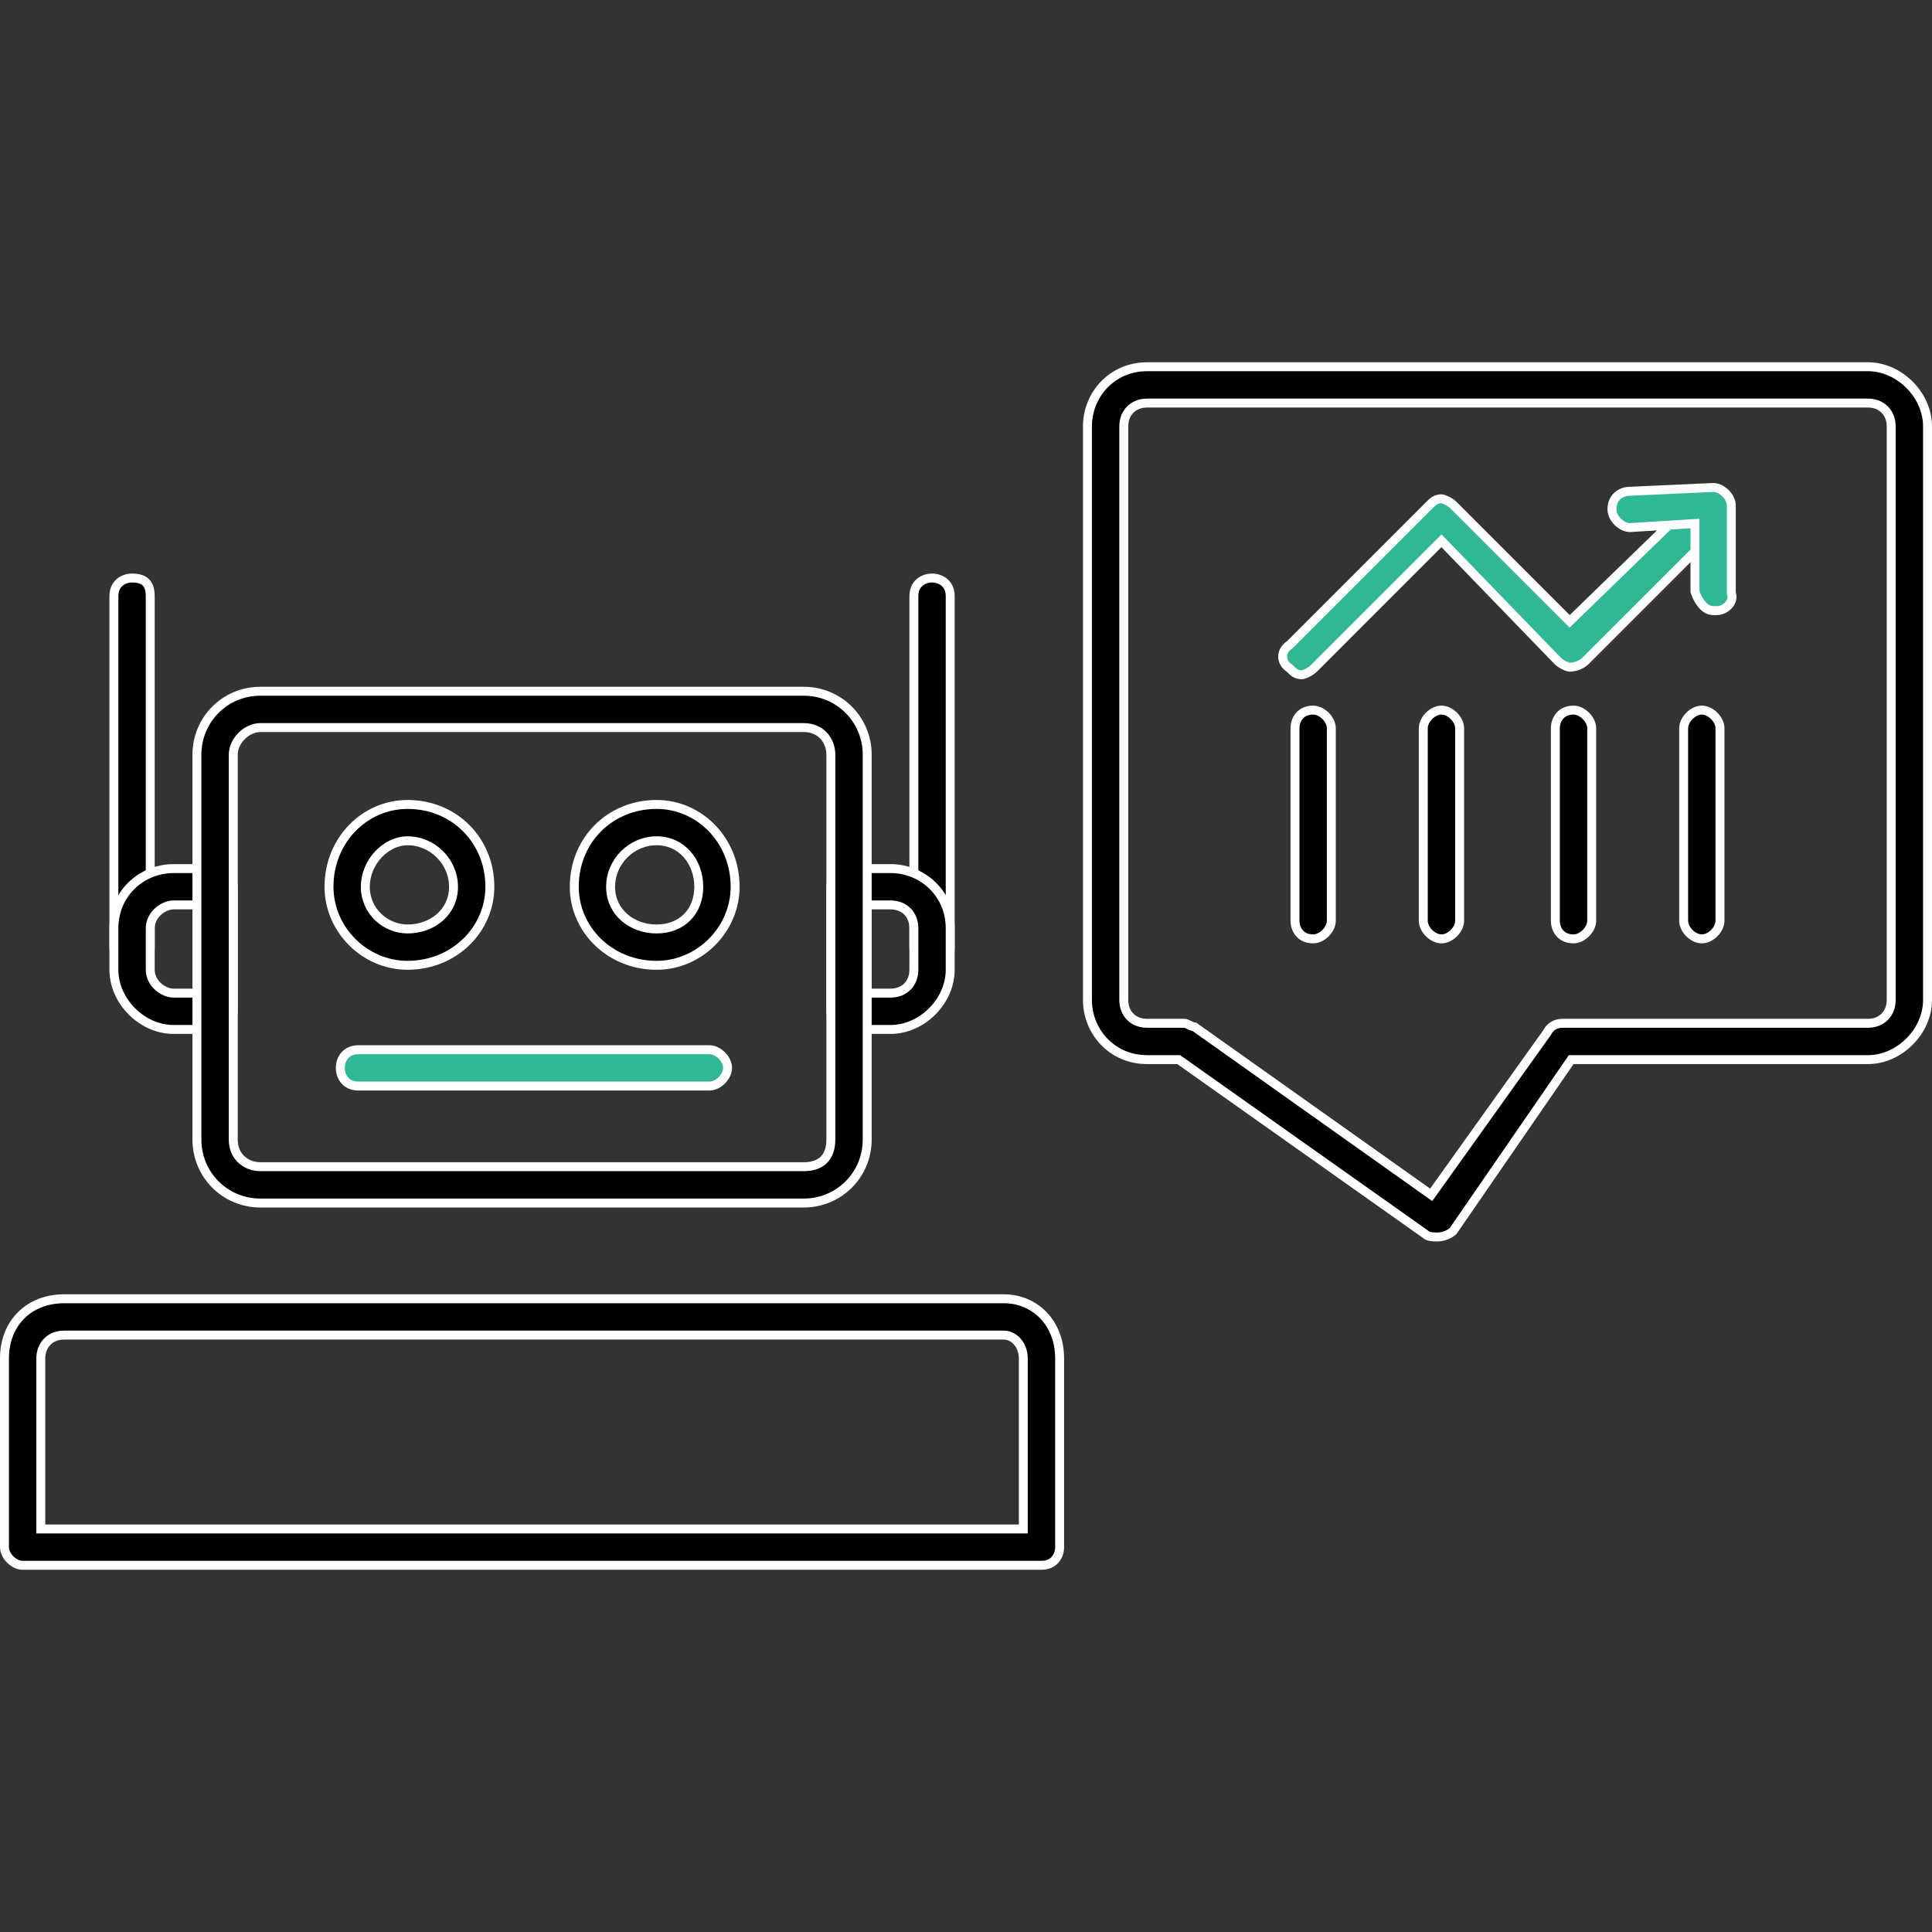 <svg width="108" height="108" viewBox="0 0 108 108" fill="none" xmlns="http://www.w3.org/2000/svg">
<rect x="0" y="0" width="108" height="108" fill="#333333" stroke="none"/>
<path d="M79.7 69.011L79.685 68.996L79.668 68.983L65.957 59.28L65.892 59.234H65.812H64.125C62.163 59.234 60.789 57.669 60.789 55.898V23.836C60.789 22.066 62.163 20.5 64.125 20.5H104.414C106.174 20.5 107.75 22.076 107.75 23.836V55.898C107.75 57.659 106.174 59.234 104.414 59.234H87.961H87.83L87.755 59.343L81.23 68.814C81.057 68.978 80.708 69.148 80.367 69.148C80.26 69.148 80.121 69.148 79.986 69.126C79.846 69.102 79.75 69.061 79.7 69.011ZM79.801 66.649L80.004 66.793L80.149 66.591L86.477 57.731L86.488 57.715L86.497 57.698C86.66 57.372 86.987 57.203 87.328 57.203H104.414C104.787 57.203 105.118 57.078 105.355 56.84C105.593 56.602 105.719 56.272 105.719 55.898V23.836C105.719 23.463 105.593 23.132 105.355 22.895C105.118 22.657 104.787 22.531 104.414 22.531H64.125C63.752 22.531 63.421 22.657 63.184 22.895C62.946 23.132 62.82 23.463 62.82 23.836V55.898C62.82 56.272 62.946 56.602 63.184 56.84C63.421 57.078 63.752 57.203 64.125 57.203H66.234C66.269 57.203 66.319 57.222 66.439 57.282C66.444 57.285 66.449 57.287 66.455 57.29C66.531 57.328 66.647 57.387 66.778 57.407L79.801 66.649ZM7.383 53.961C7.12 53.961 6.865 53.873 6.679 53.708C6.497 53.547 6.367 53.299 6.367 52.945V33.328C6.367 32.974 6.497 32.727 6.679 32.566C6.865 32.401 7.12 32.312 7.383 32.312C7.766 32.312 8.008 32.408 8.155 32.556C8.303 32.703 8.398 32.945 8.398 33.328V52.945C8.398 53.329 8.303 53.57 8.155 53.718C8.008 53.865 7.766 53.961 7.383 53.961ZM52.102 53.961C51.838 53.961 51.584 53.873 51.398 53.708C51.216 53.547 51.086 53.299 51.086 52.945V33.328C51.086 32.974 51.216 32.727 51.398 32.566C51.584 32.401 51.838 32.312 52.102 32.312C52.365 32.312 52.62 32.401 52.806 32.566C52.987 32.727 53.117 32.974 53.117 33.328V52.945C53.117 53.299 52.987 53.547 52.806 53.708C52.62 53.873 52.365 53.961 52.102 53.961Z" fill="black" stroke="white" stroke-width="0.5"/>
<path d="M10.758 55.516H11.008V55.266V50.836V50.586H10.758H9.703C9.42 50.586 9.1 50.722 8.853 50.938C8.602 51.158 8.398 51.486 8.398 51.891V54.211C8.398 54.616 8.602 54.944 8.853 55.164C9.1 55.38 9.42 55.516 9.703 55.516H10.758ZM48.477 55.266V55.516H48.727H49.781C50.154 55.516 50.485 55.39 50.723 55.152C50.96 54.915 51.086 54.584 51.086 54.211V51.891C51.086 51.517 50.96 51.187 50.723 50.949C50.485 50.711 50.154 50.586 49.781 50.586H48.727H48.477V50.836V55.266ZM12.023 57.547H9.703C7.943 57.547 6.367 55.971 6.367 54.211V51.891C6.367 49.929 7.933 48.555 9.703 48.555H12.023C12.258 48.555 12.515 48.675 12.717 48.877C12.919 49.079 13.039 49.335 13.039 49.57V56.531C13.039 56.766 12.919 57.022 12.717 57.225C12.515 57.427 12.258 57.547 12.023 57.547ZM49.781 57.547H47.461C47.226 57.547 46.97 57.427 46.768 57.225C46.565 57.022 46.445 56.766 46.445 56.531V49.57C46.445 49.335 46.565 49.079 46.768 48.877C46.97 48.675 47.226 48.555 47.461 48.555H49.781C51.551 48.555 53.117 49.929 53.117 51.891V54.211C53.117 55.971 51.542 57.547 49.781 57.547Z" fill="black" stroke="white" stroke-width="0.5"/>
<path d="M2.281 85.219V85.469H2.531H56.953H57.203V85.219V75.938C57.203 75.204 56.704 74.633 56.109 74.633H3.586C3.213 74.633 2.882 74.758 2.645 74.996C2.407 75.234 2.281 75.564 2.281 75.938V85.219ZM58.219 87.5H1.266C1.031 87.5 0.775 87.38 0.572 87.178C0.37 86.975 0.25 86.719 0.25 86.484V75.938C0.25 74.943 0.597 74.112 1.179 73.53C1.76 72.949 2.591 72.602 3.586 72.602H56.109C57.86 72.602 59.234 73.956 59.234 75.938V86.484C59.234 86.748 59.146 87.002 58.981 87.188C58.82 87.37 58.573 87.5 58.219 87.5ZM44.93 67.25H14.555C12.583 67.25 11.008 65.674 11.008 63.703V42.188C11.008 40.216 12.583 38.641 14.555 38.641H44.93C46.901 38.641 48.477 40.216 48.477 42.188V63.703C48.477 65.674 46.901 67.25 44.93 67.25ZM14.555 40.672C14.157 40.672 13.78 40.868 13.508 41.141C13.235 41.413 13.039 41.79 13.039 42.188V63.703C13.039 64.193 13.225 64.579 13.518 64.839C13.807 65.096 14.185 65.219 14.555 65.219H44.93C45.39 65.219 45.781 65.103 46.056 64.829C46.33 64.555 46.445 64.163 46.445 63.703V42.188C46.445 41.818 46.322 41.44 46.066 41.151C45.805 40.858 45.419 40.672 44.93 40.672H14.555Z" fill="black" stroke="white" stroke-width="0.5"/>
<path d="M22.781 53.961C20.388 53.961 18.391 51.964 18.391 49.57C18.391 46.959 20.395 44.969 22.781 44.969C25.385 44.969 27.383 46.966 27.383 49.57C27.383 51.956 25.393 53.961 22.781 53.961ZM22.781 47C21.573 47 20.422 48.182 20.422 49.57C20.422 50.99 21.605 51.93 22.781 51.93C24.152 51.93 25.352 51.004 25.352 49.57C25.352 48.167 24.185 47 22.781 47ZM36.703 53.961C34.092 53.961 32.102 51.956 32.102 49.57C32.102 46.966 34.099 44.969 36.703 44.969C39.089 44.969 41.094 46.959 41.094 49.57C41.094 51.964 39.096 53.961 36.703 53.961ZM36.703 47C35.299 47 34.133 48.167 34.133 49.57C34.133 51.004 35.332 51.93 36.703 51.93C37.393 51.93 37.987 51.699 38.409 51.276C38.831 50.854 39.062 50.26 39.062 49.57C39.062 48.199 38.137 47 36.703 47Z" fill="black" stroke="white" stroke-width="0.5"/>
<path d="M39.656 60.711H20.039C19.685 60.711 19.438 60.581 19.277 60.399C19.111 60.213 19.023 59.959 19.023 59.695C19.023 59.432 19.111 59.177 19.277 58.991C19.438 58.81 19.685 58.68 20.039 58.68H39.656C39.891 58.68 40.147 58.8 40.35 59.002C40.552 59.204 40.672 59.46 40.672 59.695C40.672 59.93 40.552 60.186 40.35 60.389C40.147 60.591 39.891 60.711 39.656 60.711Z" fill="#30B795" stroke="white" stroke-width="0.5"/>
<path d="M73.406 52.484C73.052 52.484 72.805 52.354 72.644 52.173C72.479 51.987 72.391 51.732 72.391 51.469V40.711C72.391 40.448 72.479 40.193 72.644 40.007C72.805 39.826 73.052 39.695 73.406 39.695C73.641 39.695 73.897 39.815 74.1 40.018C74.302 40.22 74.422 40.476 74.422 40.711V51.469C74.422 51.704 74.302 51.96 74.1 52.162C73.897 52.364 73.641 52.484 73.406 52.484ZM80.578 52.484C80.343 52.484 80.087 52.364 79.885 52.162C79.683 51.96 79.562 51.704 79.562 51.469V40.711C79.562 40.476 79.683 40.22 79.885 40.018C80.087 39.815 80.343 39.695 80.578 39.695C80.813 39.695 81.069 39.815 81.272 40.018C81.474 40.22 81.594 40.476 81.594 40.711V51.469C81.594 51.704 81.474 51.96 81.272 52.162C81.069 52.364 80.813 52.484 80.578 52.484ZM87.961 52.484C87.607 52.484 87.36 52.354 87.199 52.173C87.033 51.987 86.945 51.732 86.945 51.469V40.711C86.945 40.448 87.033 40.193 87.199 40.007C87.36 39.826 87.607 39.695 87.961 39.695C88.196 39.695 88.452 39.815 88.654 40.018C88.856 40.22 88.977 40.476 88.977 40.711V51.469C88.977 51.704 88.856 51.96 88.654 52.162C88.452 52.364 88.196 52.484 87.961 52.484ZM95.133 52.484C94.898 52.484 94.642 52.364 94.439 52.162C94.237 51.96 94.117 51.704 94.117 51.469V40.711C94.117 40.476 94.237 40.22 94.439 40.018C94.642 39.815 94.898 39.695 95.133 39.695C95.368 39.695 95.624 39.815 95.826 40.018C96.028 40.22 96.148 40.476 96.148 40.711V51.469C96.148 51.704 96.028 51.96 95.826 52.162C95.624 52.364 95.368 52.484 95.133 52.484Z" fill="black" stroke="white" stroke-width="0.5"/>
<path d="M72.105 37.37L72.087 37.353L72.066 37.339C71.582 37.016 71.582 36.39 72.066 36.067L72.087 36.054L72.105 36.036L79.909 28.232C80.118 28.023 80.264 27.883 80.576 27.883C80.621 27.883 80.736 27.913 80.886 27.988C81.029 28.06 81.162 28.151 81.243 28.232L87.571 34.56L87.745 34.734L87.922 34.562L95.094 27.601L95.094 27.601L95.097 27.599C95.25 27.445 95.497 27.355 95.764 27.355C96.031 27.355 96.277 27.445 96.431 27.599C96.582 27.75 96.674 27.996 96.674 28.292C96.674 28.579 96.587 28.891 96.412 29.162L88.626 36.948C88.459 37.115 88.099 37.297 87.748 37.297C87.703 37.297 87.589 37.267 87.438 37.191C87.296 37.12 87.163 37.03 87.082 36.95L80.756 30.412L80.579 30.23L80.399 30.409L73.439 37.37C73.358 37.451 73.224 37.542 73.082 37.613C72.931 37.689 72.816 37.719 72.772 37.719C72.46 37.719 72.313 37.578 72.105 37.37Z" fill="#30B795" stroke="white" stroke-width="0.5"/>
<path d="M94.484 29.282L91.118 29.492C90.885 29.49 90.632 29.37 90.432 29.17C90.229 28.968 90.109 28.712 90.109 28.477C90.109 28.122 90.24 27.875 90.421 27.714C90.607 27.549 90.862 27.461 91.125 27.461V27.461L91.136 27.461L95.771 27.25C96.004 27.252 96.258 27.372 96.459 27.572C96.661 27.774 96.781 28.03 96.781 28.266V33.117V33.158L96.794 33.196C96.865 33.408 96.801 33.633 96.633 33.821C96.464 34.012 96.213 34.133 95.977 34.133H95.977H95.977H95.977H95.977H95.977H95.977H95.977H95.977H95.977H95.977H95.977H95.977H95.977H95.977H95.977H95.977H95.977H95.977H95.977H95.976H95.976H95.976H95.976H95.976H95.976H95.976H95.976H95.976H95.976H95.976H95.976H95.976H95.976H95.976H95.976H95.976H95.976H95.976H95.976H95.976H95.976H95.976H95.976H95.976H95.976H95.976H95.976H95.976H95.976H95.976H95.976H95.976H95.976H95.976H95.976H95.976H95.976H95.976H95.976H95.976H95.976H95.976H95.976H95.976H95.975H95.975H95.975H95.975H95.975H95.975H95.975H95.975H95.975H95.975H95.975H95.975H95.975H95.975H95.975H95.975H95.975H95.975H95.975H95.975H95.975H95.975H95.975H95.975H95.974H95.974H95.974H95.974H95.974H95.974H95.974H95.974H95.974H95.974H95.974H95.974H95.974H95.974H95.974H95.973H95.973H95.973H95.973H95.973H95.973H95.973H95.973H95.973H95.973H95.973H95.972H95.972H95.972H95.972H95.972H95.972H95.972H95.972H95.972H95.972H95.972H95.972H95.971H95.971H95.971H95.971H95.971H95.971H95.971H95.971H95.971H95.97H95.97H95.97H95.97H95.97H95.97H95.97H95.969H95.969H95.969H95.969H95.969H95.969H95.969H95.969H95.968H95.968H95.968H95.968H95.968H95.968H95.968H95.967H95.967H95.967H95.967H95.967H95.967H95.966H95.966H95.966H95.966H95.966H95.966H95.965H95.965H95.965H95.965H95.965H95.965H95.964H95.964H95.964H95.964H95.964H95.963H95.963H95.963H95.963H95.963H95.962H95.962H95.962H95.962H95.962H95.961H95.961H95.961H95.961H95.96H95.96H95.96H95.96H95.96H95.959H95.959H95.959H95.959H95.958H95.958H95.958H95.958H95.957H95.957H95.957H95.957H95.956H95.956H95.956H95.956H95.955H95.955H95.955H95.955H95.954H95.954H95.954H95.954H95.953H95.953H95.953H95.952H95.952H95.952H95.951H95.951H95.951H95.951H95.95H95.95H95.95H95.949H95.949H95.949H95.948H95.948H95.948H95.947H95.947H95.947H95.946H95.946H95.946H95.945H95.945H95.945H95.944H95.944H95.944H95.943H95.943H95.942H95.942H95.942H95.941H95.941H95.941H95.94H95.94H95.939H95.939H95.939H95.938H95.938H95.937H95.937H95.937H95.936H95.936H95.935H95.935H95.935H95.934H95.934H95.933H95.933H95.932H95.932H95.931H95.931H95.931H95.93H95.93H95.929H95.929H95.928H95.928H95.927H95.927H95.927H95.926H95.925H95.925H95.925H95.924H95.924H95.923H95.923H95.922H95.922H95.921H95.921H95.92H95.92H95.919H95.918H95.918H95.918H95.917H95.916H95.916H95.915H95.915H95.914H95.914H95.913H95.913H95.912H95.912H95.911H95.91H95.91H95.909H95.909H95.908H95.907H95.907H95.906H95.906H95.905H95.904H95.904H95.903H95.903H95.902H95.901H95.901H95.9H95.9H95.899H95.898H95.898H95.897H95.896H95.896H95.895H95.894H95.894H95.893H95.892H95.892H95.891H95.89H95.89H95.889H95.888H95.888H95.887H95.886H95.885H95.885H95.884H95.883H95.883H95.882H95.881H95.88H95.88H95.879H95.878H95.877H95.877H95.876H95.875H95.874H95.874H95.873H95.872H95.871H95.871H95.87H95.869H95.868H95.868H95.867H95.866H95.865H95.864H95.863H95.863H95.862H95.861H95.86H95.859H95.859H95.858H95.857H95.856H95.855H95.854H95.853H95.853H95.852H95.851H95.85H95.849H95.848H95.847H95.846H95.845H95.844H95.844H95.843H95.842H95.841H95.84H95.839H95.838H95.837H95.836H95.835H95.834H95.833H95.832H95.831H95.831H95.829H95.829H95.828H95.827H95.826H95.825H95.824H95.823H95.822H95.821H95.82H95.819H95.817H95.817H95.816H95.814H95.813H95.812H95.811H95.81H95.809H95.808H95.807H95.806H95.805H95.804H95.803H95.802H95.801H95.799H95.798H95.797H95.796H95.795H95.794H95.793H95.792H95.79H95.789H95.788H95.787H95.786H95.785H95.784H95.782H95.781H95.78H95.779H95.778H95.777H95.775H95.774H95.773H95.772H95.77H95.769H95.768H95.767H95.766C95.541 34.133 95.341 34.023 95.162 33.821C94.988 33.626 94.848 33.358 94.75 33.076V29.531V29.265L94.484 29.282Z" fill="#30B795" stroke="white" stroke-width="0.5"/>
</svg>

